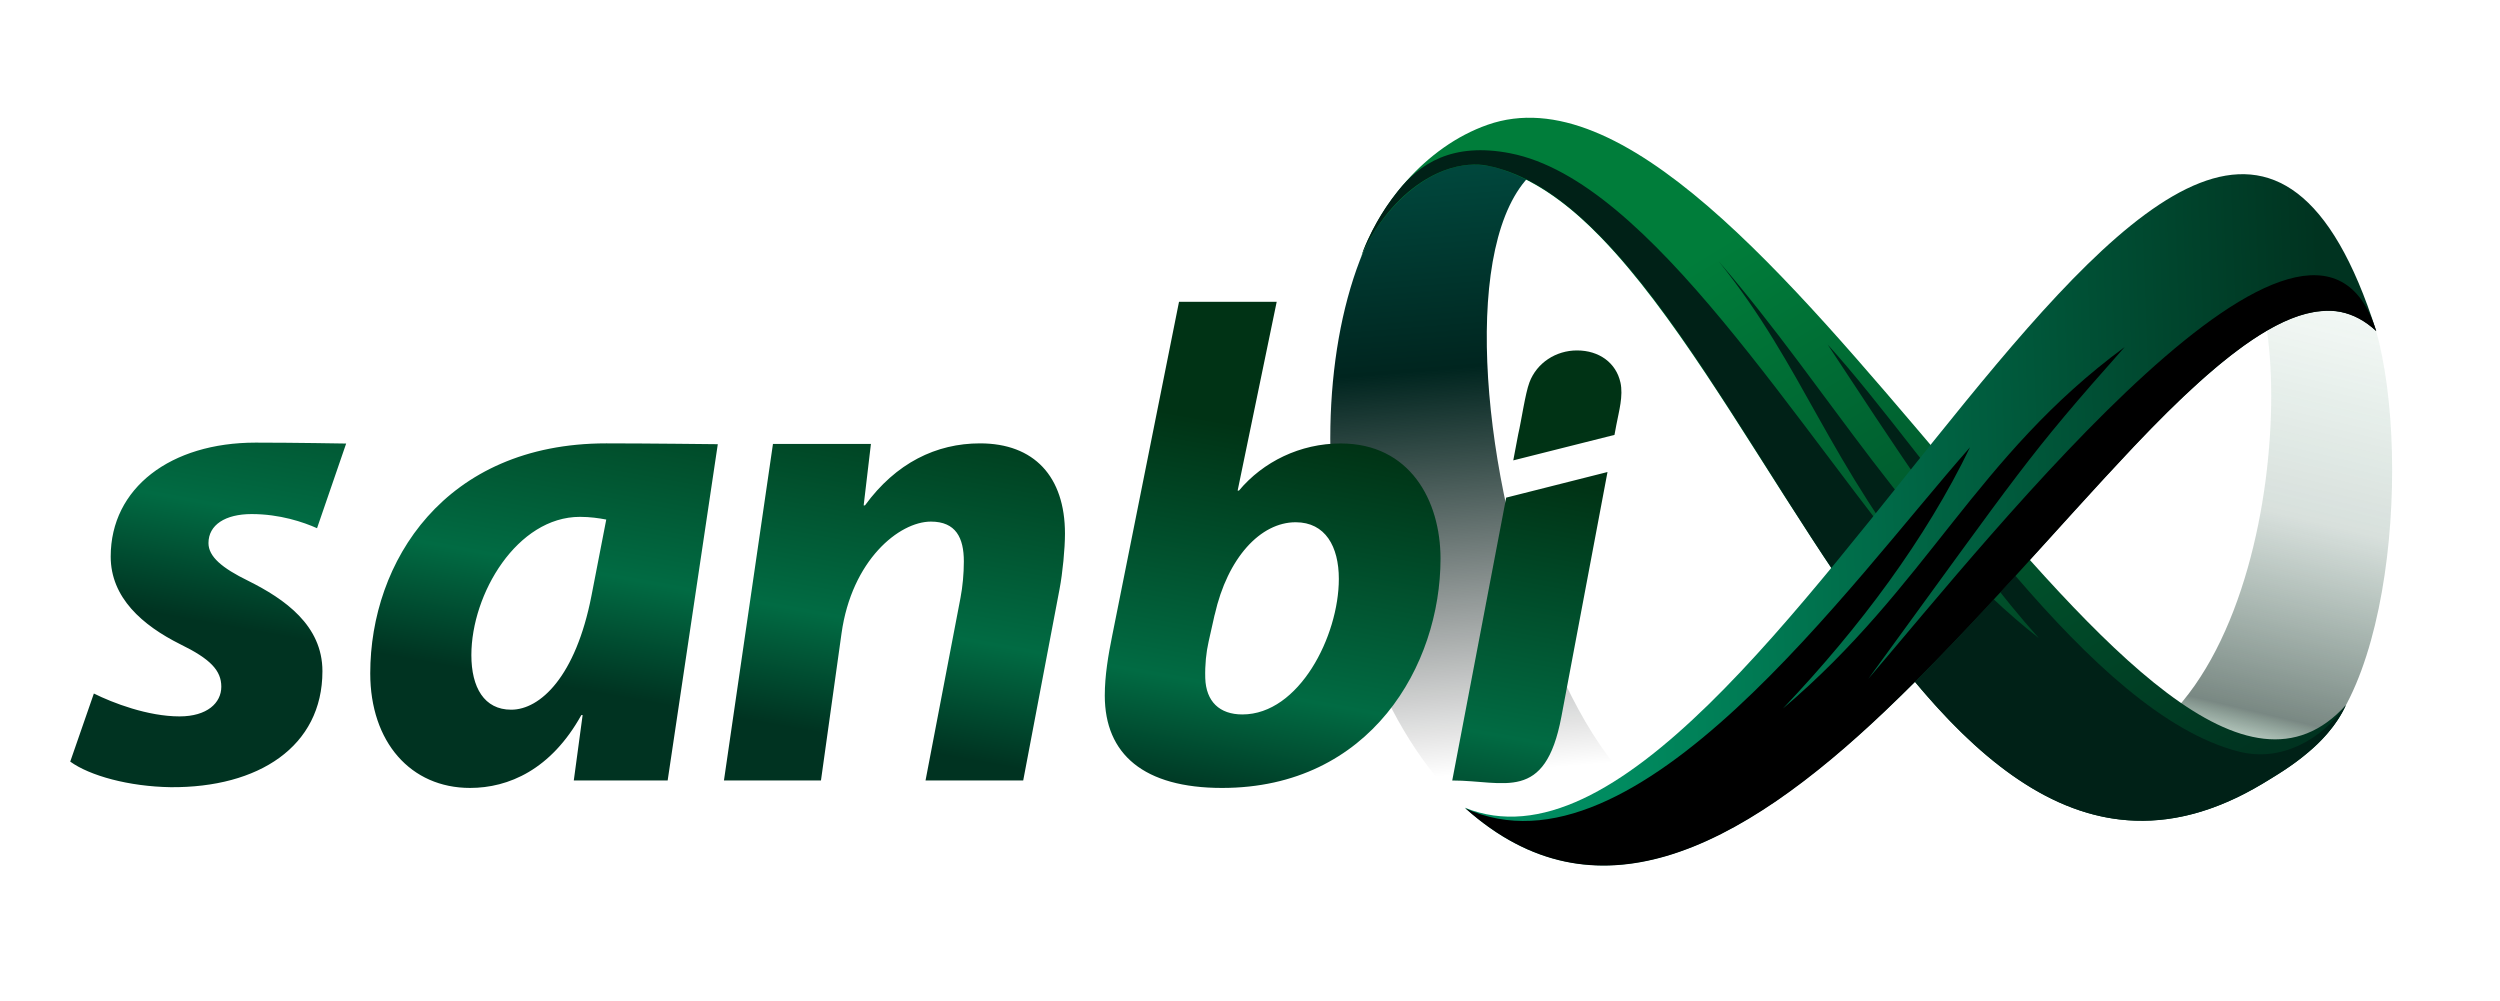 <?xml version="1.0" encoding="UTF-8"?>
<!DOCTYPE svg PUBLIC "-//W3C//DTD SVG 1.1//EN" "http://www.w3.org/Graphics/SVG/1.1/DTD/svg11.dtd">
<!-- Creator: CorelDRAW 2019 (64-Bit) -->
<svg xmlns="http://www.w3.org/2000/svg" xml:space="preserve" width="46.765mm" height="18.719mm" version="1.1" style="shape-rendering:geometricPrecision; text-rendering:geometricPrecision; image-rendering:optimizeQuality; fill-rule:evenodd; clip-rule:evenodd"
viewBox="0 0 268.74 107.57"
 xmlns:xlink="http://www.w3.org/1999/xlink">
 <defs>
  <style type="text/css">
   <![CDATA[
    .fil7 {fill:none}
    .fil5 {fill:black}
    .fil3 {fill:#002117}
    .fil1 {fill:url(#id1)}
    .fil4 {fill:url(#id2)}
    .fil0 {fill:url(#id3)}
    .fil2 {fill:url(#id4)}
    .fil6 {fill:url(#id5);fill-rule:nonzero}
   ]]>
  </style>
   <clipPath id="id0">
    <path d="M-0 0l268.74 0 0 107.57 -268.74 0 0 -107.57z"/>
   </clipPath>
  <linearGradient id="id1" gradientUnits="userSpaceOnUse" x1="163.9" y1="82.75" x2="158.55" y2="15.96">
   <stop offset="0" style="stop-opacity:0; stop-color:black"/>
   <stop offset="0.651" style="stop-opacity:1; stop-color:#00251F"/>
   <stop offset="1" style="stop-opacity:1; stop-color:#004A3F"/>
  </linearGradient>
  <linearGradient id="id2" gradientUnits="userSpaceOnUse" x1="171.72" y1="34.4" x2="249.41" y2="31.55">
   <stop offset="0" style="stop-opacity:1; stop-color:#008C60"/>
   <stop offset="1" style="stop-opacity:1; stop-color:#003320"/>
  </linearGradient>
  <linearGradient id="id3" gradientUnits="userSpaceOnUse" x1="241.07" y1="91.77" x2="257.16" y2="24.67">
   <stop offset="0" style="stop-opacity:1; stop-color:#3F784F"/>
   <stop offset="0.122" style="stop-opacity:0; stop-color:#207C46"/>
   <stop offset="0.22" style="stop-opacity:0.588; stop-color:#1C352C"/>
   <stop offset="0.529" style="stop-opacity:0.169; stop-color:#164530"/>
   <stop offset="1" style="stop-opacity:0; stop-color:#00803C"/>
  </linearGradient>
  <linearGradient id="id4" gradientUnits="userSpaceOnUse" x1="228.6" y1="89.65" x2="188.74" y2="23.82">
   <stop offset="0" style="stop-opacity:1; stop-color:#003320"/>
   <stop offset="1" style="stop-opacity:1; stop-color:#007D3A"/>
  </linearGradient>
  <linearGradient id="id5" gradientUnits="userSpaceOnUse" x1="110.2" y1="82.75" x2="117.4" y2="42.76">
   <stop offset="0" style="stop-opacity:1; stop-color:#003321"/>
   <stop offset="0.31" style="stop-opacity:1; stop-color:#016B43"/>
   <stop offset="1" style="stop-opacity:1; stop-color:#003315"/>
  </linearGradient>
 </defs>
 <g id="Layer_x0020_1">
  <g>
  </g>
  <g style="clip-path:url(#id0)">
   <g>
    <path class="fil0" d="M217.87 82.08c25.58,3.89 29.69,-42.19 24.07,-52.84 2.97,-4 2.12,0.77 4.61,-0.08 1.51,-0.52 5.15,-1.71 6.02,-0.16 0.87,1.55 1.03,1.81 1.46,2.69 5.42,11.32 4.05,42.5 -6.32,49.45 -5.57,3.73 -26.61,4.3 -29.83,0.94z"/>
    <path class="fil1" d="M185.77 87.71c-21.14,6.9 -38.62,-75.67 -13.71,-70.99 -2.96,-3.04 -17.62,-0.19 -20.02,2.03 -12.96,11.93 -12.69,50.96 5.42,68.09 1.76,1.66 16.89,6.02 28.31,0.88z"/>
    <path class="fil2" d="M252.18 75.79c-21.07,23.39 -63.3,-72.52 -92.26,-62.38 -6.76,2.37 -11.8,8.75 -13.74,14.58 1.83,-4.93 7.89,-11.74 14.46,-10.01 2.55,0.67 5,2.08 7,3.57 1.52,1.13 3.02,2.48 4.49,4.01 7.61,7.87 14.85,20.4 22.53,32.17 13.59,20.85 28.5,39.44 49.58,25.88 1.13,-0.73 5.97,-3.45 7.94,-7.82z"/>
    <path class="fil3" d="M252.18 75.79c-2.65,3.79 -7.03,6.14 -11.48,5.01 -16.09,-4.05 -33.11,-31.55 -44.24,-43.77 6.37,9.63 14.69,22.63 22.71,31.57 -13.85,-10.84 -22.33,-26.46 -34.41,-40.5 9.31,11.61 11.47,21.19 23.39,35.95 -15.25,-18.31 -30.73,-44.61 -45.79,-47.57 -6.27,-1.23 -9.77,1.14 -12.11,4.08 -0.89,1.11 -1.65,2.25 -2.28,3.38 -0.34,0.61 -0.65,1.22 -0.92,1.81 -0.09,0.2 -0.18,0.41 -0.27,0.6 -0.17,0.38 -0.31,0.78 -0.41,1.11 0.07,-0.16 0.13,-0.31 0.2,-0.45 0.24,-0.49 0.48,-0.96 0.73,-1.41 0.34,-0.59 0.71,-1.14 1.07,-1.65 2.19,-3.07 4.69,-4.79 6.85,-5.62 1.89,-0.72 3.61,-0.73 4.61,-0.53 27.08,5.25 44.91,89.4 83.31,66.48 1.48,-0.89 7,-3.9 9.03,-8.5z"/>
    <path class="fil4" d="M255.43 35.58c-18.84,-18.04 -62.79,82.92 -97.96,51.25 32.26,13.03 78.53,-112.28 97.96,-51.25z"/>
    <path class="fil5" d="M255.43 35.59c-1.19,-1.1 -2.46,-1.77 -3.81,-2.06 -0.7,-0.15 -1.41,-0.15 -2.14,-0.08 -2.04,0.18 -4.24,1.1 -6.59,2.58 -4.09,2.58 -8.65,6.83 -13.5,11.97 -8.13,8.61 -17.31,19.44 -26.7,28.39 -7.73,7.37 -15.7,13.33 -23.59,15.64 -7.31,2.13 -14.55,1.13 -21.57,-5.13 18.29,8.35 41.22,-24.05 54.24,-38.82 -4.73,9.79 -11.81,19.34 -20.11,28.08 15.58,-13.22 20.71,-27.05 36.73,-38.85 -10.63,11.96 -10.97,12.93 -27.56,35.67 13.47,-15.75 47.83,-59.22 54.61,-37.38zm-97.91 51.29l-0.05 -0.04 0.07 0.02 -0.02 0.02z"/>
    <path class="fil6" d="M174.19 41.12c-0.46,-2.1 -2.27,-3.45 -4.67,-3.45 -2.26,0 -4.32,1.33 -5.11,3.43 -0.46,1.22 -0.86,4.1 -1.21,5.59l-0.53 2.8 10.88 -2.74 0.2 -1.07c0.28,-1.48 0.76,-3.12 0.44,-4.57zm-12.28 12.36c-1.93,10.14 -3.87,20.28 -5.8,30.42 5.62,0 9.98,2.43 11.73,-6.84l4.96 -26.32 -10.88 2.75zm-154.36 28.39c2.1,1.52 6.31,2.68 10.8,2.75 9.42,0.07 16.31,-4.35 16.31,-12.47 0,-4.93 -4.06,-7.76 -7.97,-9.71 -2.83,-1.38 -4.28,-2.61 -4.28,-4.06 0,-1.96 1.81,-3.12 4.64,-3.12 3.04,0 5.58,0.87 7.03,1.52l3.13 -9.1c0,0 -5.6,-0.1 -9.73,-0.1 -9.13,0 -15.58,4.86 -15.58,12.25 0,4.42 3.41,7.39 7.47,9.42 3.26,1.59 4.42,2.83 4.42,4.57 0,1.74 -1.52,3.19 -4.49,3.19 -3.41,0 -7.18,-1.45 -9.21,-2.46l-2.54 7.32zm64.22 2.03l5.39 -36.15c0,0 -7.71,-0.09 -11.99,-0.09 -17.4,0 -25.37,12.76 -25.37,24.72 0,7.39 4.35,12.32 10.73,12.32 4.13,0 8.7,-1.96 11.96,-7.83l0.14 0c0,0 -0.95,7.03 -0.95,7.03l10.08 0zm-8.19 -19.86c-1.69,8.69 -5.51,12.25 -8.63,12.25 -2.9,0 -4.28,-2.39 -4.28,-5.87 0,-6.6 4.93,-14.86 11.67,-14.86 1.09,0 2.03,0.14 2.83,0.29l-1.59 8.19zm24.67 19.86l2.21 -15.81c1.1,-7.88 6.2,-12.02 9.61,-12.02 2.68,0 3.54,1.74 3.54,4.28 0,1.3 -0.13,2.71 -0.36,3.91l-3.76 19.64 10.5 0 3.91 -20.59c0.33,-1.73 0.58,-4.35 0.58,-5.94 0,-6.16 -3.33,-9.71 -9.13,-9.71 -4.7,0 -9.04,2.1 -12.37,6.67l-0.14 0 0.78 -6.61 -10.53 0 -5.27 36.18 10.44 0zm38.49 -51.46l-7.18 35.88c-0.42,2.08 -0.8,4.28 -0.8,6.45 0,6.31 4.2,9.93 12.61,9.93 15.95,0 23.48,-13.19 23.48,-24.64 0,-6.31 -3.33,-12.39 -10.73,-12.39 -4.35,0 -8.34,1.96 -10.94,5.07l-0.14 0 4.2 -20.3 -10.51 0zm3.84 33.63c1.38,-6.13 4.93,-9.93 8.7,-9.93 3.19,0 4.64,2.61 4.64,6.09 0,6.16 -4.28,14.57 -10.37,14.57 -2.46,0 -3.91,-1.39 -3.99,-3.91 -0.04,-1.44 0.1,-2.76 0.36,-3.91l0.65 -2.9z"/>
   </g>
  </g>
  <polygon class="fil7" points="-0,0 268.74,0 268.74,107.57 -0,107.57 "/>
 </g>
</svg>
